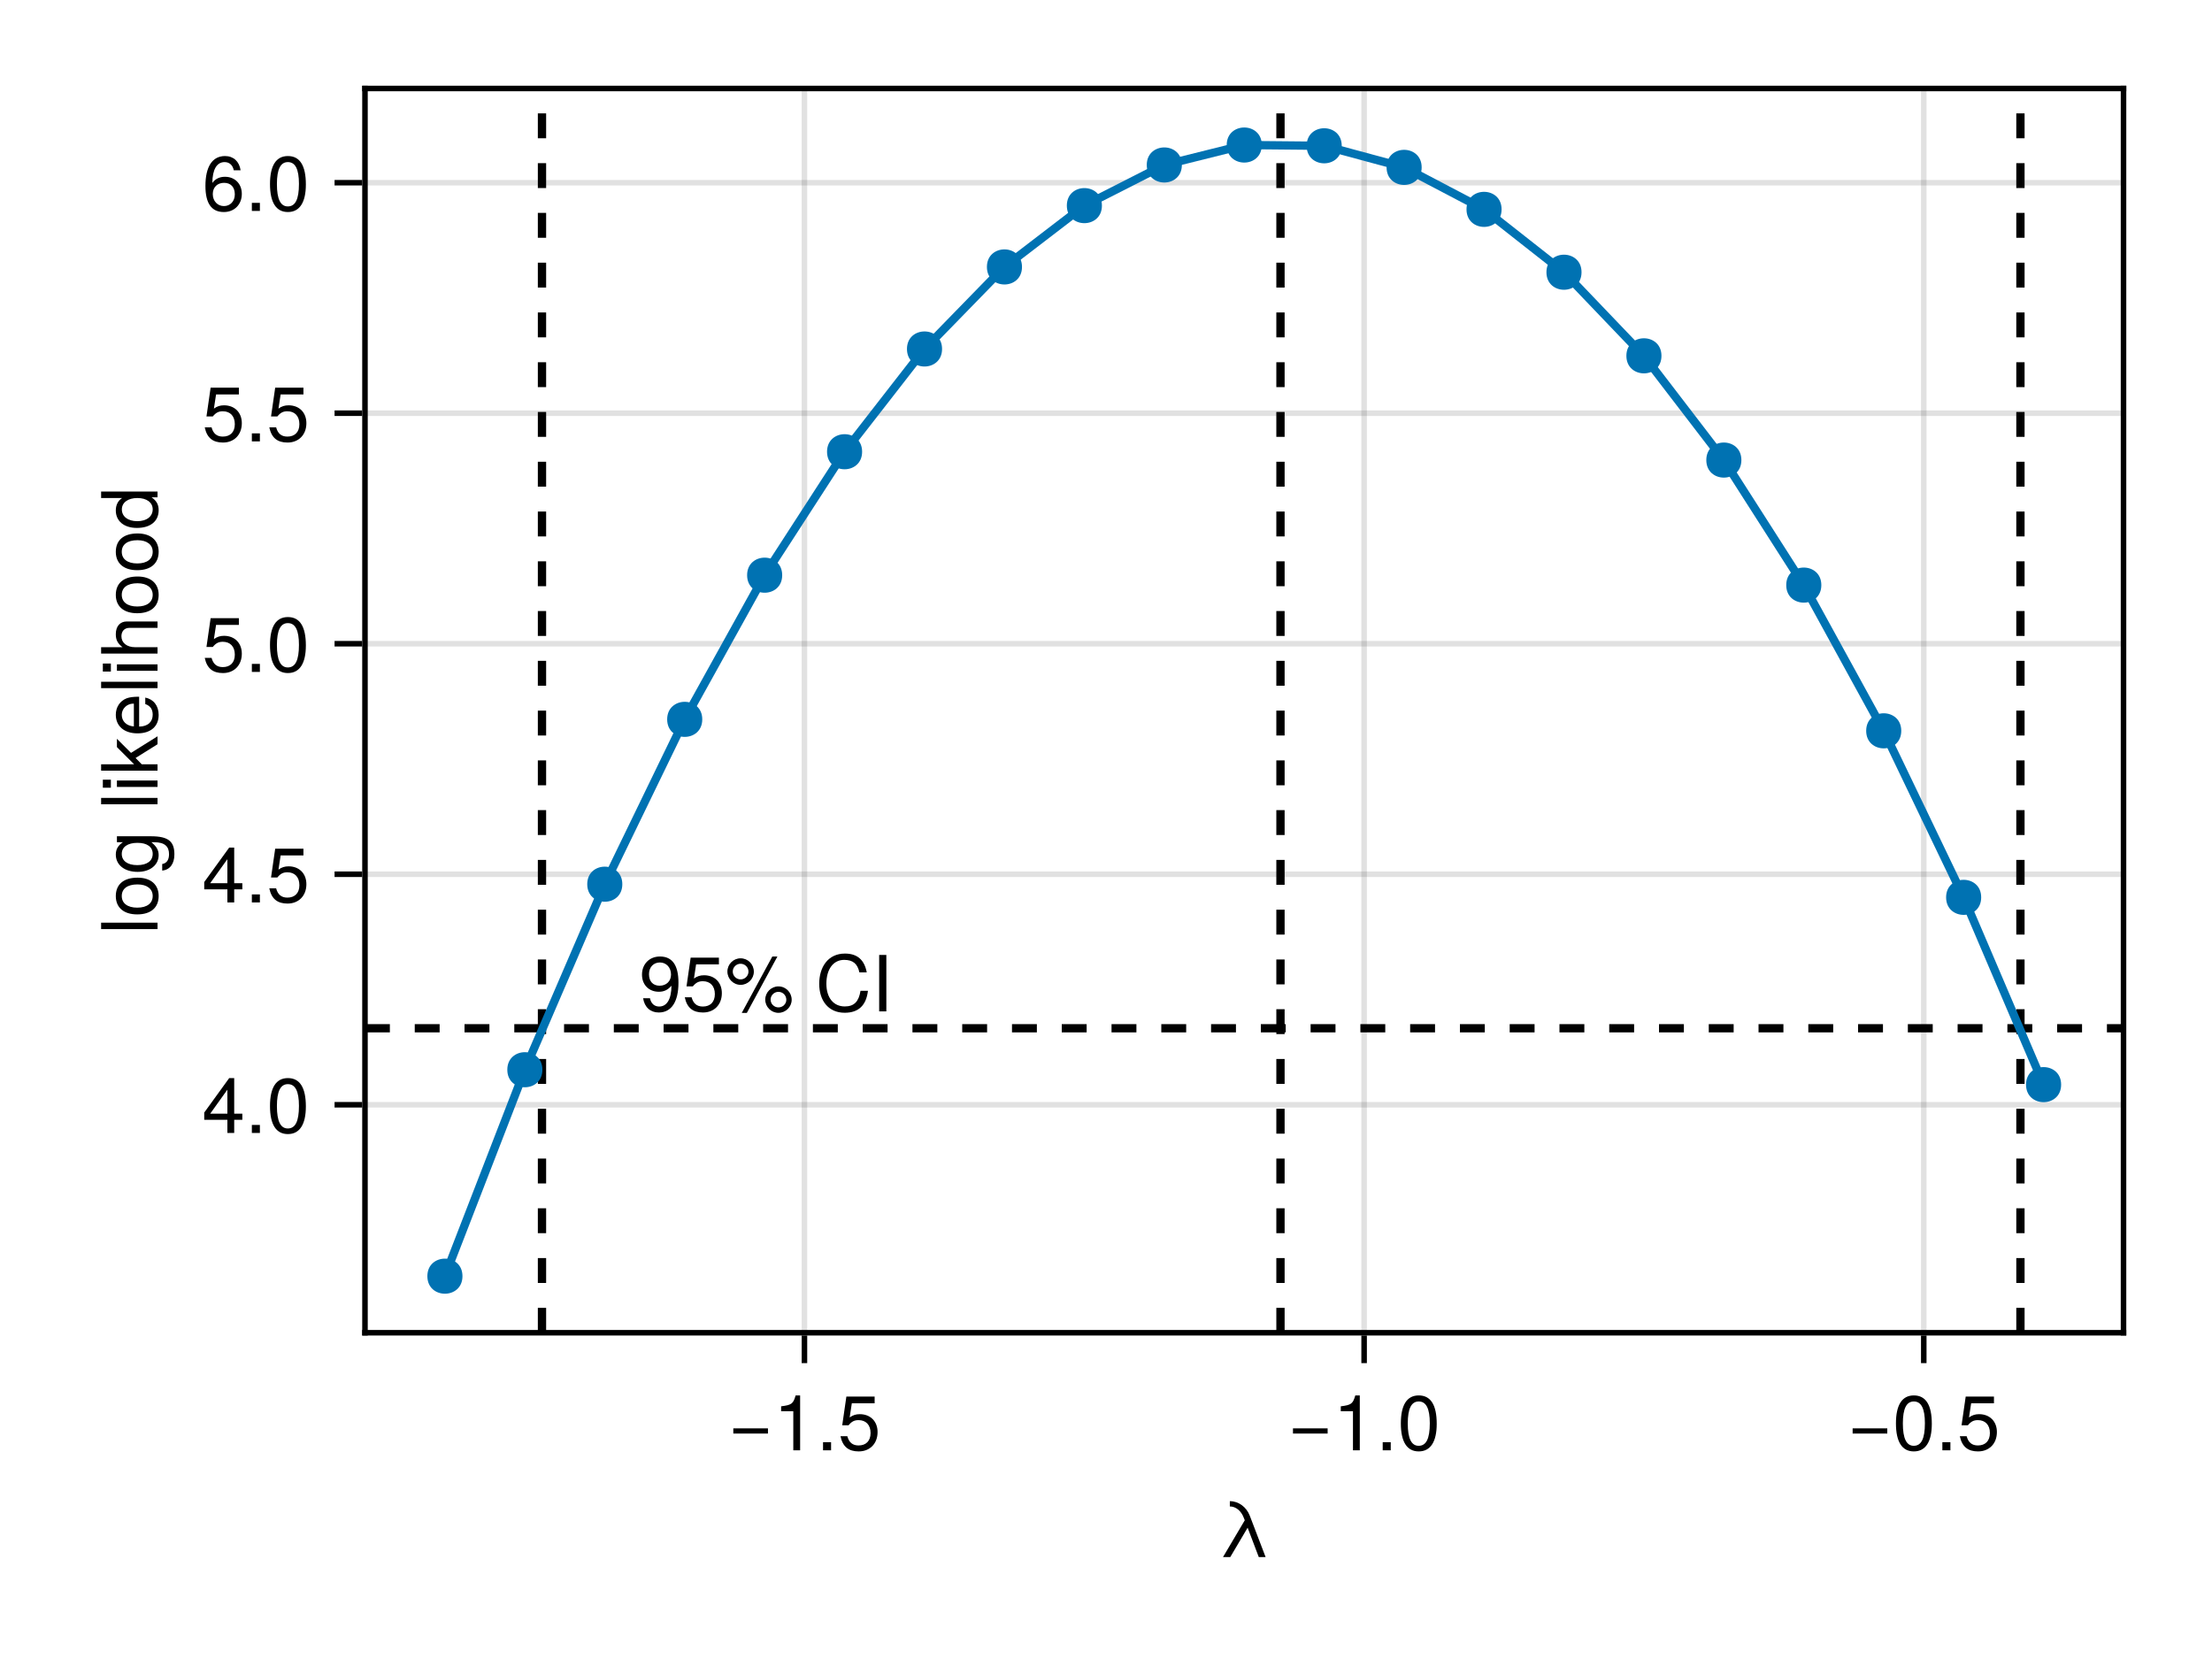 <?xml version="1.0" encoding="UTF-8"?>
<svg xmlns="http://www.w3.org/2000/svg" xmlns:xlink="http://www.w3.org/1999/xlink" width="400" height="300" viewBox="0 0 400 300">
<defs>
<g>
<g id="glyph-0-0-ea55d99d">
<path d="M 8.656 0 C 8.656 0 7.422 0 7.422 0 C 7.422 0 5.406 -5.312 5.406 -5.312 C 5.406 -5.312 2.266 0 2.266 0 C 2.266 0 0.953 0 0.953 0 C 0.953 0 4.891 -6.656 4.891 -6.656 C 4.891 -6.656 4.688 -7.156 4.688 -7.156 C 4.266 -8.266 3.344 -9.156 2.188 -9.156 C 2.188 -9.156 2.188 -10.109 2.188 -10.109 C 3.797 -10.109 5.188 -9.031 5.781 -7.516 C 5.781 -7.516 8.656 0 8.656 0 Z M 8.656 0 "/>
</g>
<g id="glyph-0-1-ea55d99d">
<path d="M 7.219 -3.031 C 7.219 -3.031 0.953 -3.031 0.953 -3.031 C 0.953 -3.031 0.953 -3.969 0.953 -3.969 C 0.953 -3.969 7.219 -3.969 7.219 -3.969 C 7.219 -3.969 7.219 -3.031 7.219 -3.031 Z M 7.219 -3.031 "/>
</g>
<g id="glyph-0-2-ea55d99d">
<path d="M 4.859 0 C 4.859 0 3.625 0 3.625 0 C 3.625 0 3.625 -7.062 3.625 -7.062 C 3.625 -7.062 1.422 -7.062 1.422 -7.062 C 1.422 -7.062 1.422 -7.953 1.422 -7.953 C 3.328 -8.188 3.609 -8.406 4.047 -9.922 C 4.047 -9.922 4.859 -9.922 4.859 -9.922 C 4.859 -9.922 4.859 0 4.859 0 Z M 4.859 0 "/>
</g>
<g id="glyph-0-3-ea55d99d">
<path d="M 2.672 0 C 2.672 0 1.219 0 1.219 0 C 1.219 0 1.219 -1.453 1.219 -1.453 C 1.219 -1.453 2.672 -1.453 2.672 -1.453 C 2.672 -1.453 2.672 0 2.672 0 Z M 2.672 0 "/>
</g>
<g id="glyph-0-4-ea55d99d">
<path d="M 7.188 -3.297 C 7.188 -1.188 5.781 0.203 3.781 0.203 C 2.016 0.203 0.891 -0.578 0.484 -2.547 C 0.484 -2.547 1.719 -2.547 1.719 -2.547 C 2.016 -1.422 2.672 -0.875 3.75 -0.875 C 5.094 -0.875 5.922 -1.688 5.922 -3.125 C 5.922 -4.594 5.078 -5.453 3.75 -5.453 C 2.984 -5.453 2.5 -5.203 1.938 -4.516 C 1.938 -4.516 0.797 -4.516 0.797 -4.516 C 0.797 -4.516 1.547 -9.719 1.547 -9.719 C 1.547 -9.719 6.656 -9.719 6.656 -9.719 C 6.656 -9.719 6.656 -8.5 6.656 -8.5 C 6.656 -8.5 2.531 -8.5 2.531 -8.5 C 2.531 -8.5 2.141 -5.938 2.141 -5.938 C 2.719 -6.359 3.281 -6.531 3.969 -6.531 C 5.875 -6.531 7.188 -5.25 7.188 -3.297 Z M 7.188 -3.297 "/>
</g>
<g id="glyph-0-5-ea55d99d">
<path d="M 7.094 -4.781 C 7.094 -1.516 5.953 0.203 3.844 0.203 C 1.719 0.203 0.609 -1.516 0.609 -4.859 C 0.609 -8.188 1.703 -9.922 3.844 -9.922 C 6 -9.922 7.094 -8.219 7.094 -4.781 Z M 5.844 -4.891 C 5.844 -7.547 5.188 -8.828 3.844 -8.828 C 2.516 -8.828 1.859 -7.562 1.859 -4.844 C 1.859 -2.125 2.516 -0.812 3.828 -0.812 C 5.188 -0.812 5.844 -2.078 5.844 -4.891 Z M 5.844 -4.891 "/>
</g>
<g id="glyph-0-6-ea55d99d">
<path d="M 7.125 -5.188 C 7.125 -1.766 5.875 0.203 3.562 0.203 C 2.047 0.203 0.984 -0.75 0.734 -2.375 C 0.734 -2.375 1.969 -2.375 1.969 -2.375 C 2.172 -1.422 2.766 -0.875 3.641 -0.875 C 5.047 -0.875 5.844 -2.219 5.859 -4.641 C 5.203 -3.875 4.516 -3.547 3.578 -3.547 C 1.797 -3.547 0.531 -4.781 0.531 -6.641 C 0.531 -8.578 1.891 -9.922 3.781 -9.922 C 6.047 -9.922 7.125 -8.297 7.125 -5.188 Z M 5.781 -6.656 C 5.781 -7.953 4.906 -8.844 3.766 -8.844 C 2.625 -8.844 1.797 -8 1.797 -6.734 C 1.797 -5.406 2.531 -4.641 3.719 -4.641 C 4.922 -4.641 5.781 -5.453 5.781 -6.656 Z M 5.781 -6.656 "/>
</g>
<g id="glyph-0-7-ea55d99d">
<path d="M 5.188 -7.172 C 5.188 -5.875 4.109 -4.797 2.797 -4.797 C 1.484 -4.797 0.406 -5.875 0.406 -7.203 C 0.406 -8.516 1.484 -9.594 2.781 -9.594 C 4.125 -9.594 5.188 -8.531 5.188 -7.172 Z M 4.219 -7.188 C 4.219 -7.984 3.578 -8.609 2.781 -8.609 C 2.016 -8.609 1.375 -7.984 1.375 -7.203 C 1.375 -6.422 2.016 -5.781 2.797 -5.781 C 3.562 -5.781 4.219 -6.406 4.219 -7.188 Z M 9.453 -9.922 C 9.453 -9.922 3.922 0.281 3.922 0.281 C 3.922 0.281 3 0.281 3 0.281 C 3 0.281 8.531 -9.922 8.531 -9.922 C 8.531 -9.922 9.453 -9.922 9.453 -9.922 Z M 12.031 -2.094 C 12.031 -0.812 10.938 0.266 9.641 0.266 C 8.328 0.266 7.25 -0.812 7.25 -2.125 C 7.25 -3.438 8.328 -4.516 9.625 -4.516 C 10.969 -4.516 12.031 -3.438 12.031 -2.094 Z M 11.062 -2.094 C 11.062 -2.891 10.438 -3.531 9.625 -3.531 C 8.859 -3.531 8.219 -2.891 8.219 -2.125 C 8.219 -1.344 8.859 -0.719 9.641 -0.719 C 10.422 -0.719 11.062 -1.344 11.062 -2.094 Z M 11.062 -2.094 "/>
</g>
<g id="glyph-0-8-ea55d99d">
</g>
<g id="glyph-0-9-ea55d99d">
<path d="M 9.484 -3.719 C 9.172 -1.062 7.766 0.25 5.281 0.25 C 2.281 0.25 0.672 -2 0.672 -4.984 C 0.672 -7.969 2.234 -10.453 5.328 -10.453 C 7.578 -10.453 8.859 -9.281 9.266 -7.047 C 9.266 -7.047 7.938 -7.047 7.938 -7.047 C 7.609 -8.594 6.781 -9.312 5.188 -9.312 C 3.203 -9.312 1.969 -7.609 1.969 -5 C 1.969 -2.453 3.266 -0.891 5.297 -0.891 C 7.016 -0.891 7.828 -1.797 8.141 -3.719 C 8.141 -3.719 9.484 -3.719 9.484 -3.719 Z M 9.484 -3.719 "/>
</g>
<g id="glyph-1-0-ea55d99d">
<path d="M 7.219 -3.031 C 7.219 -3.031 0.953 -3.031 0.953 -3.031 C 0.953 -3.031 0.953 -3.969 0.953 -3.969 C 0.953 -3.969 7.219 -3.969 7.219 -3.969 C 7.219 -3.969 7.219 -3.031 7.219 -3.031 Z M 7.219 -3.031 "/>
</g>
<g id="glyph-2-0-ea55d99d">
<path d="M 0 -2.109 C 0 -2.109 0 -0.953 0 -0.953 C 0 -0.953 -10.203 -0.953 -10.203 -0.953 C -10.203 -0.953 -10.203 -2.109 -10.203 -2.109 C -10.203 -2.109 0 -2.109 0 -2.109 Z M 0 -2.109 "/>
</g>
<g id="glyph-2-1-ea55d99d">
<path d="M -1.203 -6.844 C 2.031 -6.844 3.047 -5.859 3.047 -3.562 C 3.047 -1.844 2.219 -0.766 0.844 -0.641 C 0.844 -0.641 0.844 -1.828 0.844 -1.828 C 1.734 -1.969 2.078 -2.688 2.078 -3.609 C 2.078 -4.969 1.328 -5.766 -0.609 -5.766 C -0.609 -5.766 -1.109 -5.766 -1.109 -5.766 C -0.188 -5 0.203 -4.359 0.203 -3.438 C 0.203 -1.703 -1.281 -0.406 -3.594 -0.406 C -5.984 -0.406 -7.547 -1.672 -7.547 -3.531 C -7.547 -4.469 -7.141 -5.188 -6.266 -5.766 C -6.266 -5.766 -7.344 -5.766 -7.344 -5.766 C -7.344 -5.766 -7.344 -6.844 -7.344 -6.844 C -7.344 -6.844 -1.203 -6.844 -1.203 -6.844 Z M -3.625 -5.656 C -5.406 -5.656 -6.469 -4.906 -6.469 -3.656 C -6.469 -2.406 -5.438 -1.625 -3.672 -1.625 C -1.891 -1.625 -0.875 -2.391 -0.875 -3.672 C -0.875 -4.906 -1.875 -5.656 -3.625 -5.656 Z M -3.625 -5.656 "/>
</g>
<g id="glyph-2-2-ea55d99d">
</g>
<g id="glyph-2-3-ea55d99d">
<path d="M 0 -2.141 C 0 -2.141 0 -0.984 0 -0.984 C 0 -0.984 -7.344 -0.984 -7.344 -0.984 C -7.344 -0.984 -7.344 -2.141 -7.344 -2.141 C -7.344 -2.141 0 -2.141 0 -2.141 Z M -8.438 -2.297 C -8.438 -2.297 -8.438 -0.844 -8.438 -0.844 C -8.438 -0.844 -9.891 -0.844 -9.891 -0.844 C -9.891 -0.844 -9.891 -2.297 -9.891 -2.297 C -9.891 -2.297 -8.438 -2.297 -8.438 -2.297 Z M -8.438 -2.297 "/>
</g>
<g id="glyph-2-4-ea55d99d">
<path d="M 0 -7.031 C 0 -7.031 0 -5.594 0 -5.594 C 0 -5.594 -3.969 -3.109 -3.969 -3.109 C -3.969 -3.109 -2.859 -1.969 -2.859 -1.969 C -2.859 -1.969 0 -1.969 0 -1.969 C 0 -1.969 0 -0.812 0 -0.812 C 0 -0.812 -10.203 -0.812 -10.203 -0.812 C -10.203 -0.812 -10.203 -1.969 -10.203 -1.969 C -10.203 -1.969 -4.234 -1.969 -4.234 -1.969 C -4.234 -1.969 -7.344 -5.078 -7.344 -5.078 C -7.344 -5.078 -7.344 -6.578 -7.344 -6.578 C -7.344 -6.578 -4.797 -4.031 -4.797 -4.031 C -4.797 -4.031 0 -7.031 0 -7.031 Z M 0 -7.031 "/>
</g>
<g id="glyph-3-0-ea55d99d">
<path d="M -3.609 -7.141 C -1.203 -7.141 0.203 -5.875 0.203 -3.828 C 0.203 -1.734 -1.203 -0.5 -3.672 -0.5 C -6.125 -0.5 -7.547 -1.75 -7.547 -3.812 C -7.547 -5.922 -6.141 -7.141 -3.609 -7.141 Z M -3.625 -5.922 C -5.453 -5.922 -6.469 -5.141 -6.469 -3.828 C -6.469 -2.516 -5.438 -1.719 -3.672 -1.719 C -1.891 -1.719 -0.875 -2.516 -0.875 -3.828 C -0.875 -5.109 -1.906 -5.922 -3.625 -5.922 Z M -3.625 -5.922 "/>
</g>
<g id="glyph-4-0-ea55d99d">
<path d="M -3.328 -7.188 C -3.328 -7.188 -3.328 -1.781 -3.328 -1.781 C -1.656 -1.812 -0.875 -2.719 -0.875 -3.938 C -0.875 -4.875 -1.266 -5.531 -2.219 -5.859 C -2.219 -5.859 -2.219 -7.031 -2.219 -7.031 C -0.734 -6.734 0.203 -5.578 0.203 -3.891 C 0.203 -1.828 -1.219 -0.562 -3.625 -0.562 C -6.031 -0.562 -7.547 -1.875 -7.547 -3.922 C -7.547 -5.297 -6.812 -6.406 -5.609 -6.891 C -5.062 -7.094 -4.391 -7.188 -3.328 -7.188 Z M -4.375 -5.938 C -5.516 -5.938 -6.469 -5.047 -6.469 -3.906 C -6.469 -2.734 -5.594 -1.906 -4.281 -1.812 C -4.281 -1.812 -4.281 -5.922 -4.281 -5.922 C -4.312 -5.938 -4.375 -5.938 -4.375 -5.938 Z M -4.375 -5.938 "/>
</g>
<g id="glyph-4-1-ea55d99d">
<path d="M -3.609 -7.141 C -1.203 -7.141 0.203 -5.875 0.203 -3.828 C 0.203 -1.734 -1.203 -0.5 -3.672 -0.5 C -6.125 -0.5 -7.547 -1.75 -7.547 -3.812 C -7.547 -5.922 -6.141 -7.141 -3.609 -7.141 Z M -3.625 -5.922 C -5.453 -5.922 -6.469 -5.141 -6.469 -3.828 C -6.469 -2.516 -5.438 -1.719 -3.672 -1.719 C -1.891 -1.719 -0.875 -2.516 -0.875 -3.828 C -0.875 -5.109 -1.906 -5.922 -3.625 -5.922 Z M -3.625 -5.922 "/>
</g>
<g id="glyph-4-2-ea55d99d">
<path d="M 0 -6.938 C 0 -6.938 0 -5.891 0 -5.891 C 0 -5.891 -1.078 -5.891 -1.078 -5.891 C -0.172 -5.266 0.203 -4.562 0.203 -3.562 C 0.203 -1.578 -1.266 -0.359 -3.734 -0.359 C -6.078 -0.359 -7.547 -1.609 -7.547 -3.516 C -7.547 -4.5 -7.156 -5.281 -6.406 -5.766 C -6.406 -5.766 -10.203 -5.766 -10.203 -5.766 C -10.203 -5.766 -10.203 -6.938 -10.203 -6.938 C -10.203 -6.938 0 -6.938 0 -6.938 Z M -3.641 -5.766 C -5.328 -5.766 -6.453 -4.969 -6.453 -3.703 C -6.453 -2.438 -5.375 -1.578 -3.672 -1.578 C -1.953 -1.578 -0.875 -2.438 -0.875 -3.719 C -0.875 -4.953 -1.953 -5.766 -3.641 -5.766 Z M -3.641 -5.766 "/>
</g>
<g id="glyph-5-0-ea55d99d">
<path d="M 0 -2.141 C 0 -2.141 0 -0.984 0 -0.984 C 0 -0.984 -7.344 -0.984 -7.344 -0.984 C -7.344 -0.984 -7.344 -2.141 -7.344 -2.141 C -7.344 -2.141 0 -2.141 0 -2.141 Z M -8.438 -2.297 C -8.438 -2.297 -8.438 -0.844 -8.438 -0.844 C -8.438 -0.844 -9.891 -0.844 -9.891 -0.844 C -9.891 -0.844 -9.891 -2.297 -9.891 -2.297 C -9.891 -2.297 -8.438 -2.297 -8.438 -2.297 Z M -8.438 -2.297 "/>
</g>
<g id="glyph-5-1-ea55d99d">
<path d="M 0 -6.797 C 0 -6.797 0 -5.641 0 -5.641 C 0 -5.641 -5.078 -5.641 -5.078 -5.641 C -6.047 -5.641 -6.531 -4.953 -6.531 -4.125 C -6.531 -2.922 -5.547 -2.141 -4.047 -2.141 C -4.047 -2.141 0 -2.141 0 -2.141 C 0 -2.141 0 -0.984 0 -0.984 C 0 -0.984 -10.203 -0.984 -10.203 -0.984 C -10.203 -0.984 -10.203 -2.141 -10.203 -2.141 C -10.203 -2.141 -6.328 -2.141 -6.328 -2.141 C -7.219 -2.828 -7.547 -3.453 -7.547 -4.5 C -7.547 -5.922 -6.781 -6.797 -5.547 -6.797 C -5.547 -6.797 0 -6.797 0 -6.797 Z M 0 -6.797 "/>
</g>
<g id="glyph-5-2-ea55d99d">
<path d="M -3.609 -7.141 C -1.203 -7.141 0.203 -5.875 0.203 -3.828 C 0.203 -1.734 -1.203 -0.5 -3.672 -0.5 C -6.125 -0.5 -7.547 -1.75 -7.547 -3.812 C -7.547 -5.922 -6.141 -7.141 -3.609 -7.141 Z M -3.625 -5.922 C -5.453 -5.922 -6.469 -5.141 -6.469 -3.828 C -6.469 -2.516 -5.438 -1.719 -3.672 -1.719 C -1.891 -1.719 -0.875 -2.516 -0.875 -3.828 C -0.875 -5.109 -1.906 -5.922 -3.625 -5.922 Z M -3.625 -5.922 "/>
</g>
<g id="glyph-6-0-ea55d99d">
<path d="M 7.281 -2.375 C 7.281 -2.375 5.812 -2.375 5.812 -2.375 C 5.812 -2.375 5.812 0 5.812 0 C 5.812 0 4.578 0 4.578 0 C 4.578 0 4.578 -2.375 4.578 -2.375 C 4.578 -2.375 0.391 -2.375 0.391 -2.375 C 0.391 -2.375 0.391 -3.688 0.391 -3.688 C 0.391 -3.688 4.906 -9.922 4.906 -9.922 C 4.906 -9.922 5.812 -9.922 5.812 -9.922 C 5.812 -9.922 5.812 -3.484 5.812 -3.484 C 5.812 -3.484 7.281 -3.484 7.281 -3.484 C 7.281 -3.484 7.281 -2.375 7.281 -2.375 Z M 4.578 -3.484 C 4.578 -3.484 4.578 -7.828 4.578 -7.828 C 4.578 -7.828 1.469 -3.484 1.469 -3.484 C 1.469 -3.484 4.578 -3.484 4.578 -3.484 Z M 4.578 -3.484 "/>
</g>
<g id="glyph-7-0-ea55d99d">
<path d="M 2.672 0 C 2.672 0 1.219 0 1.219 0 C 1.219 0 1.219 -1.453 1.219 -1.453 C 1.219 -1.453 2.672 -1.453 2.672 -1.453 C 2.672 -1.453 2.672 0 2.672 0 Z M 2.672 0 "/>
</g>
<g id="glyph-7-1-ea55d99d">
<path d="M 7.094 -4.781 C 7.094 -1.516 5.953 0.203 3.844 0.203 C 1.719 0.203 0.609 -1.516 0.609 -4.859 C 0.609 -8.188 1.703 -9.922 3.844 -9.922 C 6 -9.922 7.094 -8.219 7.094 -4.781 Z M 5.844 -4.891 C 5.844 -7.547 5.188 -8.828 3.844 -8.828 C 2.516 -8.828 1.859 -7.562 1.859 -4.844 C 1.859 -2.125 2.516 -0.812 3.828 -0.812 C 5.188 -0.812 5.844 -2.078 5.844 -4.891 Z M 5.844 -4.891 "/>
</g>
<g id="glyph-8-0-ea55d99d">
<path d="M 7.281 -2.375 C 7.281 -2.375 5.812 -2.375 5.812 -2.375 C 5.812 -2.375 5.812 0 5.812 0 C 5.812 0 4.578 0 4.578 0 C 4.578 0 4.578 -2.375 4.578 -2.375 C 4.578 -2.375 0.391 -2.375 0.391 -2.375 C 0.391 -2.375 0.391 -3.688 0.391 -3.688 C 0.391 -3.688 4.906 -9.922 4.906 -9.922 C 4.906 -9.922 5.812 -9.922 5.812 -9.922 C 5.812 -9.922 5.812 -3.484 5.812 -3.484 C 5.812 -3.484 7.281 -3.484 7.281 -3.484 C 7.281 -3.484 7.281 -2.375 7.281 -2.375 Z M 4.578 -3.484 C 4.578 -3.484 4.578 -7.828 4.578 -7.828 C 4.578 -7.828 1.469 -3.484 1.469 -3.484 C 1.469 -3.484 4.578 -3.484 4.578 -3.484 Z M 4.578 -3.484 "/>
</g>
<g id="glyph-9-0-ea55d99d">
<path d="M 2.672 0 C 2.672 0 1.219 0 1.219 0 C 1.219 0 1.219 -1.453 1.219 -1.453 C 1.219 -1.453 2.672 -1.453 2.672 -1.453 C 2.672 -1.453 2.672 0 2.672 0 Z M 2.672 0 "/>
</g>
<g id="glyph-9-1-ea55d99d">
<path d="M 7.188 -3.297 C 7.188 -1.188 5.781 0.203 3.781 0.203 C 2.016 0.203 0.891 -0.578 0.484 -2.547 C 0.484 -2.547 1.719 -2.547 1.719 -2.547 C 2.016 -1.422 2.672 -0.875 3.75 -0.875 C 5.094 -0.875 5.922 -1.688 5.922 -3.125 C 5.922 -4.594 5.078 -5.453 3.75 -5.453 C 2.984 -5.453 2.5 -5.203 1.938 -4.516 C 1.938 -4.516 0.797 -4.516 0.797 -4.516 C 0.797 -4.516 1.547 -9.719 1.547 -9.719 C 1.547 -9.719 6.656 -9.719 6.656 -9.719 C 6.656 -9.719 6.656 -8.5 6.656 -8.5 C 6.656 -8.5 2.531 -8.5 2.531 -8.5 C 2.531 -8.5 2.141 -5.938 2.141 -5.938 C 2.719 -6.359 3.281 -6.531 3.969 -6.531 C 5.875 -6.531 7.188 -5.25 7.188 -3.297 Z M 7.188 -3.297 "/>
</g>
<g id="glyph-10-0-ea55d99d">
<path d="M 7.188 -3.297 C 7.188 -1.188 5.781 0.203 3.781 0.203 C 2.016 0.203 0.891 -0.578 0.484 -2.547 C 0.484 -2.547 1.719 -2.547 1.719 -2.547 C 2.016 -1.422 2.672 -0.875 3.75 -0.875 C 5.094 -0.875 5.922 -1.688 5.922 -3.125 C 5.922 -4.594 5.078 -5.453 3.75 -5.453 C 2.984 -5.453 2.5 -5.203 1.938 -4.516 C 1.938 -4.516 0.797 -4.516 0.797 -4.516 C 0.797 -4.516 1.547 -9.719 1.547 -9.719 C 1.547 -9.719 6.656 -9.719 6.656 -9.719 C 6.656 -9.719 6.656 -8.5 6.656 -8.5 C 6.656 -8.5 2.531 -8.5 2.531 -8.5 C 2.531 -8.5 2.141 -5.938 2.141 -5.938 C 2.719 -6.359 3.281 -6.531 3.969 -6.531 C 5.875 -6.531 7.188 -5.25 7.188 -3.297 Z M 7.188 -3.297 "/>
</g>
<g id="glyph-11-0-ea55d99d">
<path d="M 2.672 0 C 2.672 0 1.219 0 1.219 0 C 1.219 0 1.219 -1.453 1.219 -1.453 C 1.219 -1.453 2.672 -1.453 2.672 -1.453 C 2.672 -1.453 2.672 0 2.672 0 Z M 2.672 0 "/>
</g>
<g id="glyph-11-1-ea55d99d">
<path d="M 7.094 -4.781 C 7.094 -1.516 5.953 0.203 3.844 0.203 C 1.719 0.203 0.609 -1.516 0.609 -4.859 C 0.609 -8.188 1.703 -9.922 3.844 -9.922 C 6 -9.922 7.094 -8.219 7.094 -4.781 Z M 5.844 -4.891 C 5.844 -7.547 5.188 -8.828 3.844 -8.828 C 2.516 -8.828 1.859 -7.562 1.859 -4.844 C 1.859 -2.125 2.516 -0.812 3.828 -0.812 C 5.188 -0.812 5.844 -2.078 5.844 -4.891 Z M 5.844 -4.891 "/>
</g>
<g id="glyph-12-0-ea55d99d">
<path d="M 7.188 -3.297 C 7.188 -1.188 5.781 0.203 3.781 0.203 C 2.016 0.203 0.891 -0.578 0.484 -2.547 C 0.484 -2.547 1.719 -2.547 1.719 -2.547 C 2.016 -1.422 2.672 -0.875 3.75 -0.875 C 5.094 -0.875 5.922 -1.688 5.922 -3.125 C 5.922 -4.594 5.078 -5.453 3.75 -5.453 C 2.984 -5.453 2.5 -5.203 1.938 -4.516 C 1.938 -4.516 0.797 -4.516 0.797 -4.516 C 0.797 -4.516 1.547 -9.719 1.547 -9.719 C 1.547 -9.719 6.656 -9.719 6.656 -9.719 C 6.656 -9.719 6.656 -8.5 6.656 -8.5 C 6.656 -8.5 2.531 -8.5 2.531 -8.5 C 2.531 -8.5 2.141 -5.938 2.141 -5.938 C 2.719 -6.359 3.281 -6.531 3.969 -6.531 C 5.875 -6.531 7.188 -5.25 7.188 -3.297 Z M 7.188 -3.297 "/>
</g>
<g id="glyph-12-1-ea55d99d">
<path d="M 2.703 0 C 2.703 0 1.406 0 1.406 0 C 1.406 0 1.406 -10.203 1.406 -10.203 C 1.406 -10.203 2.703 -10.203 2.703 -10.203 C 2.703 -10.203 2.703 0 2.703 0 Z M 2.703 0 "/>
</g>
<g id="glyph-13-0-ea55d99d">
<path d="M 7.188 -3.078 C 7.188 -1.141 5.828 0.203 3.938 0.203 C 1.672 0.203 0.609 -1.422 0.609 -4.516 C 0.609 -7.984 1.844 -9.922 4.156 -9.922 C 5.672 -9.922 6.734 -8.953 6.969 -7.344 C 6.969 -7.344 5.734 -7.344 5.734 -7.344 C 5.547 -8.281 4.938 -8.828 4.078 -8.828 C 2.656 -8.828 1.875 -7.484 1.859 -5.062 C 2.391 -5.797 3.156 -6.172 4.141 -6.172 C 5.922 -6.172 7.188 -4.922 7.188 -3.078 Z M 5.922 -2.984 C 5.922 -4.312 5.188 -5.078 3.984 -5.078 C 2.766 -5.078 1.938 -4.281 1.938 -3.047 C 1.938 -1.781 2.797 -0.875 3.953 -0.875 C 5.078 -0.875 5.922 -1.734 5.922 -2.984 Z M 5.922 -2.984 "/>
</g>
<g id="glyph-14-0-ea55d99d">
<path d="M 2.672 0 C 2.672 0 1.219 0 1.219 0 C 1.219 0 1.219 -1.453 1.219 -1.453 C 1.219 -1.453 2.672 -1.453 2.672 -1.453 C 2.672 -1.453 2.672 0 2.672 0 Z M 2.672 0 "/>
</g>
<g id="glyph-14-1-ea55d99d">
<path d="M 7.094 -4.781 C 7.094 -1.516 5.953 0.203 3.844 0.203 C 1.719 0.203 0.609 -1.516 0.609 -4.859 C 0.609 -8.188 1.703 -9.922 3.844 -9.922 C 6 -9.922 7.094 -8.219 7.094 -4.781 Z M 5.844 -4.891 C 5.844 -7.547 5.188 -8.828 3.844 -8.828 C 2.516 -8.828 1.859 -7.562 1.859 -4.844 C 1.859 -2.125 2.516 -0.812 3.828 -0.812 C 5.188 -0.812 5.844 -2.078 5.844 -4.891 Z M 5.844 -4.891 "/>
</g>
</g>
<clipPath id="clip-0-ea55d99d">
<path clip-rule="nonzero" d="M 66 185 L 384 185 L 384 187 L 66 187 Z M 66 185 "/>
</clipPath>
<clipPath id="clip-1-ea55d99d">
<path clip-rule="nonzero" d="M 97 16 L 99 16 L 99 241 L 97 241 Z M 97 16 "/>
</clipPath>
<clipPath id="clip-2-ea55d99d">
<path clip-rule="nonzero" d="M 364 16 L 367 16 L 367 241 L 364 241 Z M 364 16 "/>
</clipPath>
<clipPath id="clip-3-ea55d99d">
<path clip-rule="nonzero" d="M 230 16 L 233 16 L 233 241 L 230 241 Z M 230 16 "/>
</clipPath>
</defs>
<rect x="-40" y="-30" width="480" height="360" fill="rgb(100%, 100%, 100%)" fill-opacity="1"/>
<path fill-rule="nonzero" fill="rgb(100%, 100%, 100%)" fill-opacity="1" d="M 66 241 L 384 241 L 384 16 L 66 16 Z M 66 241 "/>
<path fill="none" stroke-width="1" stroke-linecap="butt" stroke-linejoin="miter" stroke="rgb(0%, 0%, 0%)" stroke-opacity="0.12" stroke-miterlimit="1.155" d="M 145.469 241 L 145.469 16 "/>
<path fill="none" stroke-width="1" stroke-linecap="butt" stroke-linejoin="miter" stroke="rgb(0%, 0%, 0%)" stroke-opacity="0.12" stroke-miterlimit="1.155" d="M 246.676 241 L 246.676 16 "/>
<path fill="none" stroke-width="1" stroke-linecap="butt" stroke-linejoin="miter" stroke="rgb(0%, 0%, 0%)" stroke-opacity="0.12" stroke-miterlimit="1.155" d="M 347.879 241 L 347.879 16 "/>
<path fill="none" stroke-width="1" stroke-linecap="butt" stroke-linejoin="miter" stroke="rgb(0%, 0%, 0%)" stroke-opacity="0.12" stroke-miterlimit="1.155" d="M 66 199.773 L 384 199.773 "/>
<path fill="none" stroke-width="1" stroke-linecap="butt" stroke-linejoin="miter" stroke="rgb(0%, 0%, 0%)" stroke-opacity="0.12" stroke-miterlimit="1.155" d="M 66 158.09 L 384 158.09 "/>
<path fill="none" stroke-width="1" stroke-linecap="butt" stroke-linejoin="miter" stroke="rgb(0%, 0%, 0%)" stroke-opacity="0.12" stroke-miterlimit="1.155" d="M 66 116.406 L 384 116.406 "/>
<path fill="none" stroke-width="1" stroke-linecap="butt" stroke-linejoin="miter" stroke="rgb(0%, 0%, 0%)" stroke-opacity="0.12" stroke-miterlimit="1.155" d="M 66 74.723 L 384 74.723 "/>
<path fill="none" stroke-width="1" stroke-linecap="butt" stroke-linejoin="miter" stroke="rgb(0%, 0%, 0%)" stroke-opacity="0.12" stroke-miterlimit="1.155" d="M 66 33.039 L 384 33.039 "/>
<g fill="rgb(0%, 0%, 0%)" fill-opacity="1">
<use xlink:href="#glyph-0-0-ea55d99d" x="220.205" y="281.568"/>
</g>
<g fill="rgb(0%, 0%, 0%)" fill-opacity="1">
<use xlink:href="#glyph-0-1-ea55d99d" x="131.653" y="262.258"/>
</g>
<g fill="rgb(0%, 0%, 0%)" fill-opacity="1">
<use xlink:href="#glyph-0-2-ea55d99d" x="139.829" y="262.258"/>
</g>
<g fill="rgb(0%, 0%, 0%)" fill-opacity="1">
<use xlink:href="#glyph-0-3-ea55d99d" x="147.613" y="262.258"/>
</g>
<g fill="rgb(0%, 0%, 0%)" fill-opacity="1">
<use xlink:href="#glyph-0-4-ea55d99d" x="151.505" y="262.258"/>
</g>
<g fill="rgb(0%, 0%, 0%)" fill-opacity="1">
<use xlink:href="#glyph-1-0-ea55d99d" x="232.858" y="262.258"/>
</g>
<g fill="rgb(0%, 0%, 0%)" fill-opacity="1">
<use xlink:href="#glyph-0-2-ea55d99d" x="241.034" y="262.258"/>
</g>
<g fill="rgb(0%, 0%, 0%)" fill-opacity="1">
<use xlink:href="#glyph-0-3-ea55d99d" x="248.818" y="262.258"/>
</g>
<g fill="rgb(0%, 0%, 0%)" fill-opacity="1">
<use xlink:href="#glyph-0-5-ea55d99d" x="252.71" y="262.258"/>
</g>
<g fill="rgb(0%, 0%, 0%)" fill-opacity="1">
<use xlink:href="#glyph-0-1-ea55d99d" x="334.063" y="262.258"/>
</g>
<g fill="rgb(0%, 0%, 0%)" fill-opacity="1">
<use xlink:href="#glyph-0-5-ea55d99d" x="342.239" y="262.258"/>
</g>
<g fill="rgb(0%, 0%, 0%)" fill-opacity="1">
<use xlink:href="#glyph-0-3-ea55d99d" x="350.023" y="262.258"/>
</g>
<g fill="rgb(0%, 0%, 0%)" fill-opacity="1">
<use xlink:href="#glyph-0-4-ea55d99d" x="353.915" y="262.258"/>
</g>
<g fill="rgb(0%, 0%, 0%)" fill-opacity="1">
<use xlink:href="#glyph-2-0-ea55d99d" x="28.488" y="168.96"/>
</g>
<g fill="rgb(0%, 0%, 0%)" fill-opacity="1">
<use xlink:href="#glyph-3-0-ea55d99d" x="28.488" y="165.852"/>
</g>
<g fill="rgb(0%, 0%, 0%)" fill-opacity="1">
<use xlink:href="#glyph-2-1-ea55d99d" x="28.488" y="158.068"/>
</g>
<g fill="rgb(0%, 0%, 0%)" fill-opacity="1">
<use xlink:href="#glyph-2-2-ea55d99d" x="28.488" y="150.284"/>
</g>
<g fill="rgb(0%, 0%, 0%)" fill-opacity="1">
<use xlink:href="#glyph-2-0-ea55d99d" x="28.488" y="146.392"/>
</g>
<g fill="rgb(0%, 0%, 0%)" fill-opacity="1">
<use xlink:href="#glyph-2-3-ea55d99d" x="28.488" y="143.284"/>
</g>
<g fill="rgb(0%, 0%, 0%)" fill-opacity="1">
<use xlink:href="#glyph-2-4-ea55d99d" x="28.488" y="140.176"/>
</g>
<g fill="rgb(0%, 0%, 0%)" fill-opacity="1">
<use xlink:href="#glyph-4-0-ea55d99d" x="28.488" y="133.176"/>
</g>
<g fill="rgb(0%, 0%, 0%)" fill-opacity="1">
<use xlink:href="#glyph-2-0-ea55d99d" x="28.488" y="125.392"/>
</g>
<g fill="rgb(0%, 0%, 0%)" fill-opacity="1">
<use xlink:href="#glyph-5-0-ea55d99d" x="28.488" y="122.284"/>
</g>
<g fill="rgb(0%, 0%, 0%)" fill-opacity="1">
<use xlink:href="#glyph-5-1-ea55d99d" x="28.488" y="119.176"/>
</g>
<g fill="rgb(0%, 0%, 0%)" fill-opacity="1">
<use xlink:href="#glyph-5-2-ea55d99d" x="28.488" y="111.392"/>
</g>
<g fill="rgb(0%, 0%, 0%)" fill-opacity="1">
<use xlink:href="#glyph-4-1-ea55d99d" x="28.488" y="103.608"/>
</g>
<g fill="rgb(0%, 0%, 0%)" fill-opacity="1">
<use xlink:href="#glyph-4-2-ea55d99d" x="28.488" y="95.824"/>
</g>
<g fill="rgb(0%, 0%, 0%)" fill-opacity="1">
<use xlink:href="#glyph-6-0-ea55d99d" x="36.54" y="204.875"/>
</g>
<g fill="rgb(0%, 0%, 0%)" fill-opacity="1">
<use xlink:href="#glyph-7-0-ea55d99d" x="44.324" y="204.875"/>
</g>
<g fill="rgb(0%, 0%, 0%)" fill-opacity="1">
<use xlink:href="#glyph-7-1-ea55d99d" x="48.216" y="204.875"/>
</g>
<g fill="rgb(0%, 0%, 0%)" fill-opacity="1">
<use xlink:href="#glyph-8-0-ea55d99d" x="36.54" y="163.191"/>
</g>
<g fill="rgb(0%, 0%, 0%)" fill-opacity="1">
<use xlink:href="#glyph-9-0-ea55d99d" x="44.324" y="163.191"/>
</g>
<g fill="rgb(0%, 0%, 0%)" fill-opacity="1">
<use xlink:href="#glyph-9-1-ea55d99d" x="48.216" y="163.191"/>
</g>
<g fill="rgb(0%, 0%, 0%)" fill-opacity="1">
<use xlink:href="#glyph-10-0-ea55d99d" x="36.54" y="121.507"/>
</g>
<g fill="rgb(0%, 0%, 0%)" fill-opacity="1">
<use xlink:href="#glyph-11-0-ea55d99d" x="44.324" y="121.507"/>
</g>
<g fill="rgb(0%, 0%, 0%)" fill-opacity="1">
<use xlink:href="#glyph-11-1-ea55d99d" x="48.216" y="121.507"/>
</g>
<g fill="rgb(0%, 0%, 0%)" fill-opacity="1">
<use xlink:href="#glyph-12-0-ea55d99d" x="36.54" y="79.824"/>
</g>
<g fill="rgb(0%, 0%, 0%)" fill-opacity="1">
<use xlink:href="#glyph-0-3-ea55d99d" x="44.324" y="79.824"/>
</g>
<g fill="rgb(0%, 0%, 0%)" fill-opacity="1">
<use xlink:href="#glyph-0-4-ea55d99d" x="48.216" y="79.824"/>
</g>
<g fill="rgb(0%, 0%, 0%)" fill-opacity="1">
<use xlink:href="#glyph-13-0-ea55d99d" x="36.54" y="38.14"/>
</g>
<g fill="rgb(0%, 0%, 0%)" fill-opacity="1">
<use xlink:href="#glyph-14-0-ea55d99d" x="44.324" y="38.14"/>
</g>
<g fill="rgb(0%, 0%, 0%)" fill-opacity="1">
<use xlink:href="#glyph-14-1-ea55d99d" x="48.216" y="38.14"/>
</g>
<g clip-path="url(#clip-0-ea55d99d)">
<path fill="none" stroke-width="1.5" stroke-linecap="butt" stroke-linejoin="miter" stroke="rgb(0%, 0%, 0%)" stroke-opacity="1" stroke-dasharray="4.5 4.5" stroke-miterlimit="1.155" d="M 66 185.941 L 384 185.941 "/>
</g>
<g clip-path="url(#clip-1-ea55d99d)">
<path fill="none" stroke-width="1.5" stroke-linecap="butt" stroke-linejoin="miter" stroke="rgb(0%, 0%, 0%)" stroke-opacity="1" stroke-dasharray="4.5 4.5" stroke-miterlimit="1.155" d="M 98.008 241 L 98.008 16 "/>
</g>
<g clip-path="url(#clip-2-ea55d99d)">
<path fill="none" stroke-width="1.5" stroke-linecap="butt" stroke-linejoin="miter" stroke="rgb(0%, 0%, 0%)" stroke-opacity="1" stroke-dasharray="4.5 4.5" stroke-miterlimit="1.155" d="M 365.359 241 L 365.359 16 "/>
</g>
<g fill="rgb(0%, 0%, 0%)" fill-opacity="1">
<use xlink:href="#glyph-0-6-ea55d99d" x="115.562" y="182.888"/>
</g>
<g fill="rgb(0%, 0%, 0%)" fill-opacity="1">
<use xlink:href="#glyph-0-4-ea55d99d" x="123.346" y="182.888"/>
</g>
<g fill="rgb(0%, 0%, 0%)" fill-opacity="1">
<use xlink:href="#glyph-0-7-ea55d99d" x="131.13" y="182.888"/>
</g>
<g fill="rgb(0%, 0%, 0%)" fill-opacity="1">
<use xlink:href="#glyph-0-8-ea55d99d" x="143.576" y="182.888"/>
</g>
<g fill="rgb(0%, 0%, 0%)" fill-opacity="1">
<use xlink:href="#glyph-0-9-ea55d99d" x="147.468" y="182.888"/>
</g>
<g fill="rgb(0%, 0%, 0%)" fill-opacity="1">
<use xlink:href="#glyph-12-1-ea55d99d" x="157.576" y="182.888"/>
</g>
<path fill="none" stroke-width="1.5" stroke-linecap="butt" stroke-linejoin="miter" stroke="rgb(0%, 44.706%, 69.804%)" stroke-opacity="1" stroke-miterlimit="2" d="M 80.453 230.773 L 94.91 193.441 L 109.363 159.891 L 123.816 130.082 L 138.273 104.012 L 152.727 81.688 L 167.184 63.105 L 181.637 48.27 L 196.09 37.184 L 210.547 29.832 L 225 26.227 L 239.453 26.363 L 253.91 30.266 L 268.363 37.859 L 282.816 49.227 L 297.273 64.344 L 311.727 83.195 L 326.184 105.805 L 340.637 132.156 L 355.09 162.27 L 369.547 196.137 "/>
<path fill-rule="nonzero" fill="rgb(0%, 44.706%, 69.804%)" fill-opacity="1" d="M 83.629 230.773 C 83.629 226.543 77.281 226.543 77.281 230.773 C 77.281 235.004 83.629 235.004 83.629 230.773 Z M 83.629 230.773 "/>
<path fill-rule="nonzero" fill="rgb(0%, 44.706%, 69.804%)" fill-opacity="1" d="M 98.082 193.441 C 98.082 189.211 91.738 189.211 91.738 193.441 C 91.738 197.672 98.082 197.672 98.082 193.441 Z M 98.082 193.441 "/>
<path fill-rule="nonzero" fill="rgb(0%, 44.706%, 69.804%)" fill-opacity="1" d="M 112.535 159.891 C 112.535 155.66 106.191 155.66 106.191 159.891 C 106.191 164.121 112.535 164.121 112.535 159.891 Z M 112.535 159.891 "/>
<path fill-rule="nonzero" fill="rgb(0%, 44.706%, 69.804%)" fill-opacity="1" d="M 126.992 130.082 C 126.992 125.852 120.645 125.852 120.645 130.082 C 120.645 134.312 126.992 134.312 126.992 130.082 Z M 126.992 130.082 "/>
<path fill-rule="nonzero" fill="rgb(0%, 44.706%, 69.804%)" fill-opacity="1" d="M 141.445 104.012 C 141.445 99.781 135.102 99.781 135.102 104.012 C 135.102 108.242 141.445 108.242 141.445 104.012 Z M 141.445 104.012 "/>
<path fill-rule="nonzero" fill="rgb(0%, 44.706%, 69.804%)" fill-opacity="1" d="M 155.898 81.688 C 155.898 77.457 149.555 77.457 149.555 81.688 C 149.555 85.918 155.898 85.918 155.898 81.688 Z M 155.898 81.688 "/>
<path fill-rule="nonzero" fill="rgb(0%, 44.706%, 69.804%)" fill-opacity="1" d="M 170.355 63.105 C 170.355 58.879 164.008 58.879 164.008 63.105 C 164.008 67.336 170.355 67.336 170.355 63.105 Z M 170.355 63.105 "/>
<path fill-rule="nonzero" fill="rgb(0%, 44.706%, 69.804%)" fill-opacity="1" d="M 184.809 48.27 C 184.809 44.039 178.465 44.039 178.465 48.27 C 178.465 52.5 184.809 52.5 184.809 48.27 Z M 184.809 48.27 "/>
<path fill-rule="nonzero" fill="rgb(0%, 44.706%, 69.804%)" fill-opacity="1" d="M 199.262 37.184 C 199.262 32.953 192.918 32.953 192.918 37.184 C 192.918 41.414 199.262 41.414 199.262 37.184 Z M 199.262 37.184 "/>
<path fill-rule="nonzero" fill="rgb(0%, 44.706%, 69.804%)" fill-opacity="1" d="M 213.719 29.832 C 213.719 25.602 207.371 25.602 207.371 29.832 C 207.371 34.062 213.719 34.062 213.719 29.832 Z M 213.719 29.832 "/>
<path fill-rule="nonzero" fill="rgb(0%, 44.706%, 69.804%)" fill-opacity="1" d="M 228.172 26.227 C 228.172 21.996 221.828 21.996 221.828 26.227 C 221.828 30.457 228.172 30.457 228.172 26.227 Z M 228.172 26.227 "/>
<path fill-rule="nonzero" fill="rgb(0%, 44.706%, 69.804%)" fill-opacity="1" d="M 242.629 26.363 C 242.629 22.133 236.281 22.133 236.281 26.363 C 236.281 30.594 242.629 30.594 242.629 26.363 Z M 242.629 26.363 "/>
<path fill-rule="nonzero" fill="rgb(0%, 44.706%, 69.804%)" fill-opacity="1" d="M 257.082 30.266 C 257.082 26.035 250.738 26.035 250.738 30.266 C 250.738 34.496 257.082 34.496 257.082 30.266 Z M 257.082 30.266 "/>
<path fill-rule="nonzero" fill="rgb(0%, 44.706%, 69.804%)" fill-opacity="1" d="M 271.535 37.859 C 271.535 33.629 265.191 33.629 265.191 37.859 C 265.191 42.09 271.535 42.09 271.535 37.859 Z M 271.535 37.859 "/>
<path fill-rule="nonzero" fill="rgb(0%, 44.706%, 69.804%)" fill-opacity="1" d="M 285.992 49.227 C 285.992 44.996 279.645 44.996 279.645 49.227 C 279.645 53.457 285.992 53.457 285.992 49.227 Z M 285.992 49.227 "/>
<path fill-rule="nonzero" fill="rgb(0%, 44.706%, 69.804%)" fill-opacity="1" d="M 300.445 64.344 C 300.445 60.113 294.102 60.113 294.102 64.344 C 294.102 68.574 300.445 68.574 300.445 64.344 Z M 300.445 64.344 "/>
<path fill-rule="nonzero" fill="rgb(0%, 44.706%, 69.804%)" fill-opacity="1" d="M 314.898 83.195 C 314.898 78.965 308.555 78.965 308.555 83.195 C 308.555 87.426 314.898 87.426 314.898 83.195 Z M 314.898 83.195 "/>
<path fill-rule="nonzero" fill="rgb(0%, 44.706%, 69.804%)" fill-opacity="1" d="M 329.355 105.805 C 329.355 101.574 323.008 101.574 323.008 105.805 C 323.008 110.035 329.355 110.035 329.355 105.805 Z M 329.355 105.805 "/>
<path fill-rule="nonzero" fill="rgb(0%, 44.706%, 69.804%)" fill-opacity="1" d="M 343.809 132.156 C 343.809 127.926 337.465 127.926 337.465 132.156 C 337.465 136.387 343.809 136.387 343.809 132.156 Z M 343.809 132.156 "/>
<path fill-rule="nonzero" fill="rgb(0%, 44.706%, 69.804%)" fill-opacity="1" d="M 358.262 162.27 C 358.262 158.039 351.918 158.039 351.918 162.27 C 351.918 166.496 358.262 166.496 358.262 162.27 Z M 358.262 162.27 "/>
<path fill-rule="nonzero" fill="rgb(0%, 44.706%, 69.804%)" fill-opacity="1" d="M 372.719 196.137 C 372.719 191.906 366.371 191.906 366.371 196.137 C 366.371 200.367 372.719 200.367 372.719 196.137 Z M 372.719 196.137 "/>
<g clip-path="url(#clip-3-ea55d99d)">
<path fill="none" stroke-width="1.5" stroke-linecap="butt" stroke-linejoin="miter" stroke="rgb(0%, 0%, 0%)" stroke-opacity="1" stroke-dasharray="4.5 4.5" stroke-miterlimit="1.155" d="M 231.551 241 L 231.551 16 "/>
</g>
<path fill="none" stroke-width="1" stroke-linecap="butt" stroke-linejoin="miter" stroke="rgb(0%, 0%, 0%)" stroke-opacity="1" stroke-miterlimit="1.155" d="M 145.469 241.5 L 145.469 246.5 "/>
<path fill="none" stroke-width="1" stroke-linecap="butt" stroke-linejoin="miter" stroke="rgb(0%, 0%, 0%)" stroke-opacity="1" stroke-miterlimit="1.155" d="M 246.676 241.5 L 246.676 246.5 "/>
<path fill="none" stroke-width="1" stroke-linecap="butt" stroke-linejoin="miter" stroke="rgb(0%, 0%, 0%)" stroke-opacity="1" stroke-miterlimit="1.155" d="M 347.879 241.5 L 347.879 246.5 "/>
<path fill="none" stroke-width="1" stroke-linecap="butt" stroke-linejoin="miter" stroke="rgb(0%, 0%, 0%)" stroke-opacity="1" stroke-miterlimit="1.155" d="M 65.5 199.773 L 60.5 199.773 "/>
<path fill="none" stroke-width="1" stroke-linecap="butt" stroke-linejoin="miter" stroke="rgb(0%, 0%, 0%)" stroke-opacity="1" stroke-miterlimit="1.155" d="M 65.5 158.09 L 60.5 158.09 "/>
<path fill="none" stroke-width="1" stroke-linecap="butt" stroke-linejoin="miter" stroke="rgb(0%, 0%, 0%)" stroke-opacity="1" stroke-miterlimit="1.155" d="M 65.5 116.406 L 60.5 116.406 "/>
<path fill="none" stroke-width="1" stroke-linecap="butt" stroke-linejoin="miter" stroke="rgb(0%, 0%, 0%)" stroke-opacity="1" stroke-miterlimit="1.155" d="M 65.5 74.723 L 60.5 74.723 "/>
<path fill="none" stroke-width="1" stroke-linecap="butt" stroke-linejoin="miter" stroke="rgb(0%, 0%, 0%)" stroke-opacity="1" stroke-miterlimit="1.155" d="M 65.5 33.039 L 60.5 33.039 "/>
<path fill="none" stroke-width="1" stroke-linecap="butt" stroke-linejoin="miter" stroke="rgb(0%, 0%, 0%)" stroke-opacity="1" stroke-miterlimit="1.155" d="M 65.5 241 L 384.5 241 "/>
<path fill="none" stroke-width="1" stroke-linecap="butt" stroke-linejoin="miter" stroke="rgb(0%, 0%, 0%)" stroke-opacity="1" stroke-miterlimit="1.155" d="M 66 241.5 L 66 15.5 "/>
<path fill="none" stroke-width="1" stroke-linecap="butt" stroke-linejoin="miter" stroke="rgb(0%, 0%, 0%)" stroke-opacity="1" stroke-miterlimit="1.155" d="M 65.5 16 L 384.5 16 "/>
<path fill="none" stroke-width="1" stroke-linecap="butt" stroke-linejoin="miter" stroke="rgb(0%, 0%, 0%)" stroke-opacity="1" stroke-miterlimit="1.155" d="M 384 241.5 L 384 15.5 "/>
</svg>
